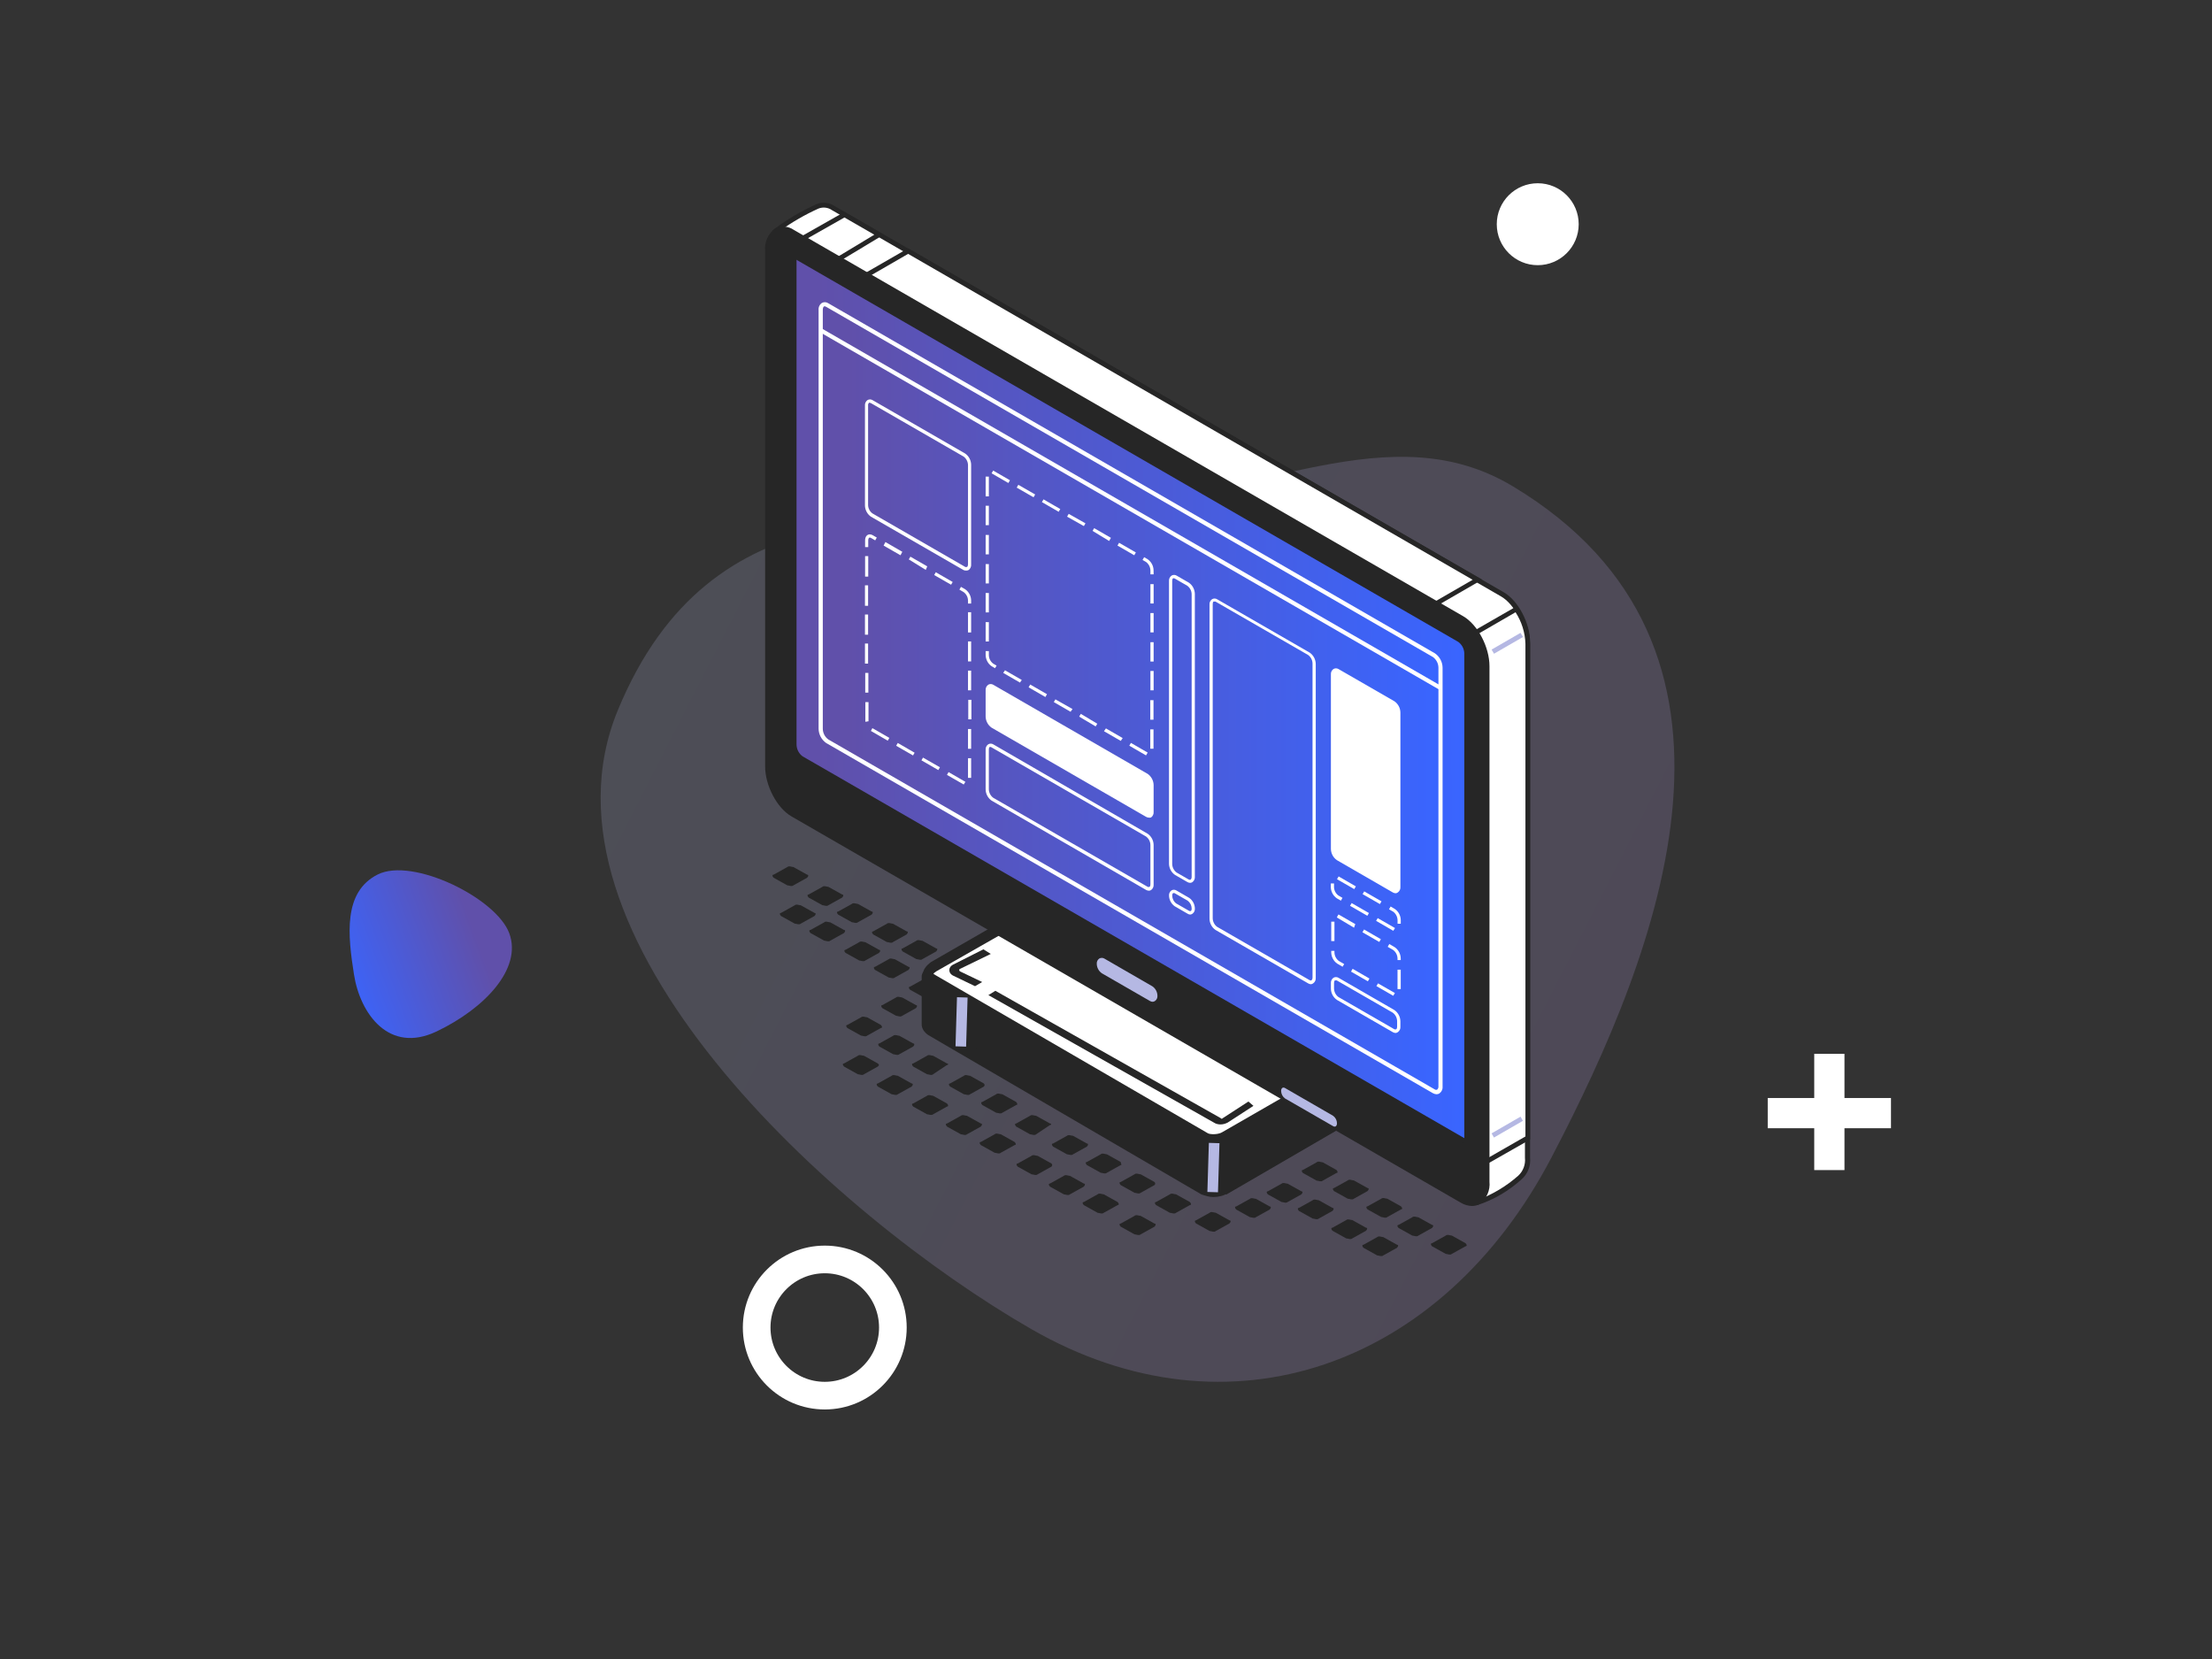 <svg width="240" height="180" viewBox="0 0 240 180" fill="none" xmlns="http://www.w3.org/2000/svg">
<rect x="0" y="0" width="240" height="180" fill="#333333" stroke="none"/>
<path opacity="0.2" d="M168.339 125.577C156.483 148.253 133.353 156.562 111.881 144.198C90.408 131.833 56.883 101.597 67.039 77.044C77.196 52.491 98.768 56.754 117.719 55.376C136.671 53.997 150.929 44.815 164.163 52.776C192.995 70.118 180.195 102.901 168.339 125.577Z" fill="url(#paint0_linear_860_3520)"/>
<path d="M200.124 114.34H196.844V126.953H200.124V114.34Z" fill="white"/>
<path d="M205.17 119.133H191.797V122.412H205.17V119.133Z" fill="white"/>
<path d="M38.409 105.746C37.741 101.504 37.201 96.779 40.983 94.88C44.766 92.98 53.861 97.436 55.262 101.275C56.663 105.113 52.575 109.422 47.391 111.902C42.206 114.383 39.077 109.988 38.409 105.746Z" fill="url(#paint1_linear_860_3520)"/>
<circle cx="89.487" cy="144.037" r="7.389" stroke="white" stroke-width="3"/>
<path d="M171.287 24.327C171.287 26.782 169.297 28.772 166.843 28.772C164.388 28.772 162.398 26.782 162.398 24.327C162.398 21.873 164.388 19.883 166.843 19.883C169.297 19.883 171.287 21.873 171.287 24.327Z" fill="white"/>
<g clip-path="url(#clip0_860_3520)">
<path d="M137.76 131.232L136.273 132.06C136.107 132.226 135.777 132.06 135.612 132.06L134.124 131.232C133.959 131.067 133.959 130.901 134.124 130.901L135.612 130.074C135.777 129.908 136.107 130.074 136.273 130.074L137.76 130.901C137.925 130.901 137.925 131.067 137.76 131.232Z" fill="#262626"/>
<path d="M98.573 105.232L97.085 106.06C96.92 106.226 96.589 106.06 96.424 106.06L94.936 105.232C94.771 105.067 94.771 104.901 94.936 104.901L96.424 104.074C96.589 103.908 96.92 104.074 97.085 104.074L98.573 104.901C98.738 104.901 98.738 105.067 98.573 105.232Z" fill="#262626"/>
<path d="M91.573 101.232L90.085 102.06C89.92 102.226 89.589 102.06 89.424 102.06L87.936 101.232C87.771 101.067 87.771 100.901 87.936 100.901L89.424 100.074C89.589 99.908 89.92 100.074 90.085 100.074L91.573 100.901C91.738 100.901 91.738 101.067 91.573 101.232Z" fill="#262626"/>
<path d="M101.573 103.232L100.085 104.06C99.92 104.226 99.589 104.06 99.424 104.06L97.936 103.232C97.771 103.067 97.771 102.901 97.936 102.901L99.424 102.074C99.589 101.908 99.92 102.074 100.085 102.074L101.573 102.901C101.738 102.901 101.738 103.067 101.573 103.232Z" fill="#262626"/>
<path d="M94.573 99.232L93.085 100.06C92.92 100.226 92.589 100.06 92.424 100.06L90.936 99.232C90.771 99.067 90.771 98.901 90.936 98.901L92.424 98.074C92.589 97.908 92.92 98.074 93.085 98.074L94.573 98.901C94.738 98.901 94.738 99.067 94.573 99.232Z" fill="#262626"/>
<path d="M87.573 95.232L86.085 96.06C85.92 96.226 85.589 96.06 85.424 96.06L83.936 95.232C83.771 95.067 83.771 94.901 83.936 94.901L85.424 94.074C85.589 93.908 85.92 94.074 86.085 94.074L87.573 94.901C87.738 94.901 87.738 95.067 87.573 95.232Z" fill="#262626"/>
<path d="M99.374 109.384L97.886 110.212C97.721 110.377 97.39 110.212 97.225 110.212L95.737 109.384C95.572 109.219 95.572 109.053 95.737 109.053L97.225 108.225C97.39 108.06 97.721 108.225 97.886 108.225L99.374 109.053C99.539 109.053 99.539 109.219 99.374 109.384Z" fill="#262626"/>
<path d="M95.374 103.384L93.886 104.212C93.721 104.377 93.39 104.212 93.225 104.212L91.737 103.384C91.572 103.219 91.572 103.053 91.737 103.053L93.225 102.225C93.39 102.06 93.721 102.225 93.886 102.225L95.374 103.053C95.539 103.053 95.539 103.219 95.374 103.384Z" fill="#262626"/>
<path d="M88.374 99.384L86.886 100.212C86.721 100.377 86.39 100.212 86.225 100.212L84.737 99.384C84.572 99.219 84.572 99.053 84.737 99.053L86.225 98.225C86.39 98.06 86.721 98.225 86.886 98.225L88.374 99.053C88.539 99.053 88.539 99.219 88.374 99.384Z" fill="#262626"/>
<path d="M102.373 107.384L100.886 108.212C100.721 108.377 100.39 108.212 100.225 108.212L98.737 107.384C98.572 107.219 98.572 107.053 98.737 107.053L100.225 106.225C100.39 106.06 100.721 106.225 100.886 106.225L102.373 107.053C102.539 107.053 102.539 107.219 102.373 107.384Z" fill="#262626"/>
<path d="M98.374 101.384L96.886 102.212C96.721 102.377 96.39 102.212 96.225 102.212L94.737 101.384C94.572 101.219 94.572 101.053 94.737 101.053L96.225 100.225C96.39 100.06 96.721 100.225 96.886 100.225L98.374 101.053C98.539 101.053 98.539 101.219 98.374 101.384Z" fill="#262626"/>
<path d="M91.374 97.384L89.886 98.212C89.721 98.377 89.39 98.212 89.225 98.212L87.737 97.384C87.572 97.219 87.572 97.053 87.737 97.053L89.225 96.225C89.39 96.06 89.721 96.225 89.886 96.225L91.374 97.053C91.539 97.053 91.539 97.219 91.374 97.384Z" fill="#262626"/>
<path d="M95.573 111.537L94.085 112.365C93.92 112.53 93.589 112.365 93.424 112.365L91.936 111.537C91.771 111.371 91.771 111.206 91.936 111.206L93.424 110.378C93.589 110.213 93.92 110.378 94.085 110.378L95.573 111.206C95.738 111.371 95.738 111.537 95.573 111.537Z" fill="#262626"/>
<path d="M99.079 113.548L97.578 114.383C97.412 114.55 97.078 114.383 96.911 114.383L95.41 113.548C95.243 113.381 95.243 113.214 95.41 113.214L96.911 112.378C97.078 112.211 97.412 112.378 97.578 112.378L99.079 113.214C99.246 113.214 99.246 113.381 99.079 113.548Z" fill="#262626"/>
<path d="M95.243 115.719L93.742 116.554C93.576 116.721 93.242 116.554 93.075 116.554L91.574 115.719C91.407 115.552 91.407 115.385 91.574 115.385L93.075 114.55C93.242 114.383 93.576 114.55 93.742 114.55L95.243 115.385C95.41 115.552 95.41 115.552 95.243 115.719Z" fill="#262626"/>
<path d="M102.747 115.552L101.246 116.554C101.08 116.721 100.746 116.554 100.579 116.554L99.078 115.719C98.911 115.552 98.911 115.385 99.078 115.385L100.579 114.55C100.746 114.383 101.08 114.55 101.246 114.55L102.747 115.385C102.914 115.385 102.914 115.552 102.747 115.552Z" fill="#262626"/>
<path d="M98.911 117.89L97.41 118.726C97.244 118.893 96.91 118.726 96.743 118.726L95.242 117.89C95.076 117.723 95.076 117.556 95.242 117.556L96.743 116.721C96.91 116.554 97.244 116.721 97.41 116.721L98.911 117.556C99.078 117.556 99.078 117.723 98.911 117.89Z" fill="#262626"/>
<path d="M106.751 117.89L105.25 118.726C105.083 118.893 104.75 118.726 104.583 118.726L103.082 117.89C102.915 117.723 102.915 117.556 103.082 117.556L104.583 116.721C104.75 116.554 105.083 116.721 105.25 116.721L106.751 117.556C106.751 117.556 106.918 117.723 106.751 117.89Z" fill="#262626"/>
<path d="M102.747 120.062L101.246 120.897C101.08 121.064 100.746 120.897 100.579 120.897L99.078 120.062C98.911 119.895 98.911 119.728 99.078 119.728L100.579 118.893C100.746 118.726 101.08 118.893 101.246 118.893L102.747 119.728C102.914 119.895 102.914 120.062 102.747 120.062Z" fill="#262626"/>
<path d="M110.251 119.895L108.75 120.73C108.583 120.897 108.25 120.73 108.083 120.73L106.582 119.895C106.415 119.728 106.415 119.561 106.582 119.561L108.083 118.726C108.25 118.559 108.583 118.726 108.75 118.726L110.251 119.561C110.418 119.728 110.418 119.895 110.251 119.895Z" fill="#262626"/>
<path d="M106.419 122.233L104.918 123.068C104.751 123.235 104.418 123.068 104.251 123.068L102.75 122.233C102.583 122.066 102.583 121.899 102.75 121.899L104.251 121.064C104.418 120.897 104.751 121.064 104.918 121.064L106.419 121.899C106.586 121.899 106.586 122.066 106.419 122.233Z" fill="#262626"/>
<path d="M113.923 122.066L112.422 123.068C112.255 123.235 111.922 123.068 111.755 123.068L110.254 122.233C110.087 122.066 110.087 121.899 110.254 121.899L111.755 121.064C111.922 120.897 112.255 121.064 112.422 121.064L113.923 121.899C114.09 121.899 114.09 122.066 113.923 122.066Z" fill="#262626"/>
<path d="M110.087 124.238L108.586 125.073C108.419 125.24 108.086 125.073 107.919 125.073L106.418 124.238C106.251 124.071 106.251 123.904 106.418 123.904L107.919 123.068C108.086 122.901 108.419 123.068 108.586 123.068L110.087 123.904C110.254 124.071 110.254 124.238 110.087 124.238Z" fill="#262626"/>
<path d="M117.927 124.405L116.426 125.24C116.259 125.407 115.926 125.24 115.759 125.24L114.258 124.405C114.091 124.238 114.091 124.071 114.258 124.071L115.759 123.235C115.926 123.068 116.259 123.235 116.426 123.235L117.927 124.071C118.094 124.071 118.094 124.238 117.927 124.405Z" fill="#262626"/>
<path d="M114.087 126.576L112.586 127.411C112.419 127.578 112.086 127.411 111.919 127.411L110.418 126.576C110.251 126.409 110.251 126.242 110.418 126.242L111.919 125.407C112.086 125.24 112.419 125.407 112.586 125.407L114.087 126.242C114.087 126.242 114.254 126.409 114.087 126.576Z" fill="#262626"/>
<path d="M121.595 126.409L120.094 127.244C119.927 127.411 119.594 127.244 119.427 127.244L117.926 126.409C117.759 126.242 117.759 126.075 117.926 126.075L119.427 125.24C119.594 125.073 119.927 125.24 120.094 125.24L121.595 126.075C121.595 126.242 121.762 126.409 121.595 126.409Z" fill="#262626"/>
<path d="M117.591 128.748L116.09 129.583C115.923 129.75 115.59 129.583 115.423 129.583L113.922 128.748C113.755 128.581 113.755 128.414 113.922 128.414L115.423 127.579C115.59 127.412 115.923 127.579 116.09 127.579L117.591 128.414C117.758 128.414 117.758 128.581 117.591 128.748Z" fill="#262626"/>
<path d="M125.263 128.58L123.762 129.416C123.595 129.583 123.262 129.416 123.095 129.416L121.594 128.58C121.427 128.413 121.427 128.246 121.594 128.246L123.095 127.411C123.262 127.244 123.595 127.411 123.762 127.411L125.263 128.246C125.263 128.246 125.43 128.413 125.263 128.58Z" fill="#262626"/>
<path d="M121.259 130.752L119.758 131.587C119.591 131.754 119.258 131.587 119.091 131.587L117.59 130.752C117.423 130.585 117.423 130.418 117.59 130.418L119.091 129.583C119.258 129.416 119.591 129.583 119.758 129.583L121.259 130.418C121.426 130.585 121.426 130.752 121.259 130.752Z" fill="#262626"/>
<path d="M129.099 130.752L127.598 131.587C127.431 131.754 127.098 131.587 126.931 131.587L125.43 130.752C125.263 130.585 125.263 130.418 125.43 130.418L126.931 129.583C127.098 129.416 127.431 129.583 127.598 129.583L129.099 130.418C129.266 130.585 129.266 130.752 129.099 130.752Z" fill="#262626"/>
<path d="M125.263 133.091L123.762 133.926C123.595 134.093 123.262 133.926 123.095 133.926L121.594 133.091C121.427 132.924 121.427 132.757 121.594 132.757L123.095 131.921C123.262 131.754 123.595 131.921 123.762 131.921L125.263 132.757C125.43 132.757 125.43 132.924 125.263 133.091Z" fill="#262626"/>
<path d="M144.573 131.385L143.085 132.212C142.92 132.378 142.589 132.212 142.424 132.212L140.936 131.385C140.771 131.219 140.771 131.054 140.936 131.054L142.424 130.226C142.589 130.06 142.92 130.226 143.085 130.226L144.573 131.054C144.738 131.054 144.738 131.219 144.573 131.385Z" fill="#262626"/>
<path d="M151.573 135.385L150.085 136.212C149.92 136.378 149.589 136.212 149.424 136.212L147.936 135.385C147.771 135.219 147.771 135.054 147.936 135.054L149.424 134.226C149.589 134.06 149.92 134.226 150.085 134.226L151.573 135.054C151.738 135.054 151.738 135.219 151.573 135.385Z" fill="#262626"/>
<path d="M137.366 126.283L135.878 127.111C135.713 127.276 135.382 127.111 135.217 127.111L133.729 126.283C133.564 126.118 133.564 125.952 133.729 125.952L135.217 125.124C135.382 124.959 135.713 125.124 135.878 125.124L137.366 125.952C137.531 125.952 137.531 126.118 137.366 126.283Z" fill="#262626"/>
<path d="M148.377 129.232L146.89 130.06C146.725 130.226 146.394 130.06 146.229 130.06L144.741 129.232C144.576 129.067 144.576 128.901 144.741 128.901L146.229 128.074C146.394 127.908 146.725 128.074 146.89 128.074L148.377 128.901C148.543 128.901 148.543 129.067 148.377 129.232Z" fill="#262626"/>
<path d="M155.377 133.232L153.89 134.06C153.725 134.226 153.394 134.06 153.229 134.06L151.741 133.232C151.576 133.067 151.576 132.901 151.741 132.901L153.229 132.074C153.394 131.908 153.725 132.074 153.89 132.074L155.377 132.901C155.543 132.901 155.543 133.067 155.377 133.232Z" fill="#262626"/>
<path d="M133.397 132.739L131.909 133.566C131.744 133.732 131.414 133.566 131.248 133.566L129.761 132.739C129.595 132.573 129.595 132.408 129.761 132.408L131.248 131.58C131.414 131.414 131.744 131.58 131.909 131.58L133.397 132.408C133.562 132.408 133.562 132.573 133.397 132.739Z" fill="#262626"/>
<path d="M141.198 129.588L139.71 130.416C139.545 130.581 139.214 130.416 139.049 130.416L137.561 129.588C137.396 129.422 137.396 129.257 137.561 129.257L139.049 128.429C139.214 128.264 139.545 128.429 139.71 128.429L141.198 129.257C141.363 129.257 141.363 129.422 141.198 129.588Z" fill="#262626"/>
<path d="M148.209 133.537L146.722 134.365C146.557 134.53 146.226 134.365 146.061 134.365L144.573 133.537C144.408 133.371 144.408 133.206 144.573 133.206L146.061 132.378C146.226 132.213 146.557 132.378 146.722 132.378L148.209 133.206C148.375 133.206 148.375 133.371 148.209 133.537Z" fill="#262626"/>
<path d="M145.002 127.269L143.515 128.097C143.35 128.263 143.019 128.097 142.854 128.097L141.366 127.269C141.201 127.104 141.201 126.938 141.366 126.938L142.854 126.111C143.019 125.945 143.35 126.111 143.515 126.111L145.002 126.938C145.168 127.104 145.168 127.269 145.002 127.269Z" fill="#262626"/>
<path d="M152.01 131.219L150.523 132.046C150.357 132.212 150.027 132.046 149.862 132.046L148.374 131.219C148.209 131.053 148.209 130.888 148.374 130.888L149.862 130.06C150.027 129.894 150.357 130.06 150.523 130.06L152.01 130.888C152.175 131.053 152.175 131.219 152.01 131.219Z" fill="#262626"/>
<path d="M159.01 135.219L157.523 136.046C157.357 136.212 157.027 136.046 156.862 136.046L155.374 135.219C155.209 135.053 155.209 134.888 155.374 134.888L156.862 134.06C157.027 133.894 157.357 134.06 157.523 134.06L159.01 134.888C159.175 135.053 159.175 135.219 159.01 135.219Z" fill="#262626"/>
<path d="M130.776 129.015L101.15 111.731C100.863 111.587 100.719 111.299 100.719 111.155V105.969C100.719 105.825 100.863 105.681 101.006 105.681L118.839 100.352H118.983L127.324 95.599C128.043 95.167 128.906 95.167 129.481 95.455L150.622 107.986H150.766H159.251C159.395 107.986 159.538 108.13 159.538 108.274V113.459C159.538 113.747 159.395 113.891 158.963 114.179L132.933 128.871C132.214 129.303 131.351 129.303 130.776 129.015Z" fill="#262626"/>
<path d="M131.639 129.878C131.207 129.878 130.776 129.734 130.345 129.59L100.719 112.306C100.288 112.017 100 111.585 100 111.153V105.968C100 105.536 100.288 105.248 100.719 105.104L118.696 99.63L127.037 94.877C127.9 94.445 129.05 94.301 129.769 94.733L150.91 107.12H159.251C159.539 107.12 159.683 107.264 159.826 107.408C159.97 107.552 160.114 107.696 160.114 107.984V113.17C160.114 113.602 159.826 114.034 159.251 114.322L133.221 129.446C132.789 129.734 132.214 129.878 131.639 129.878ZM131.064 128.582C131.351 128.726 132.214 128.726 132.646 128.438L158.676 113.458C158.82 113.314 158.82 113.314 158.963 113.314V108.417H150.766C150.622 108.417 150.478 108.417 150.335 108.272L129.05 95.741C128.763 95.597 127.9 95.597 127.468 95.885L119.127 100.639C118.983 100.639 118.983 100.783 118.84 100.783L101.294 106.112V111.009C101.294 111.009 101.294 111.153 101.438 111.153L131.064 128.582Z" fill="#262626"/>
<path d="M151.774 107.844H159.252C159.396 107.844 159.54 107.988 159.54 108.132V113.318C159.54 113.606 159.396 113.75 158.965 114.038L133.078 128.874H132.934V123.4C132.359 121.672 151.774 107.844 151.774 107.844Z" fill="#262626"/>
<path d="M133.077 129.592L132.646 129.448C132.502 129.304 132.358 129.16 132.358 128.872V123.543C132.214 122.967 132.502 121.67 141.706 114.612C146.452 111.012 151.341 107.555 151.341 107.411L151.485 107.267C151.629 107.267 151.629 107.267 159.107 107.267C159.395 107.267 159.539 107.411 159.683 107.555C159.826 107.699 159.97 107.987 159.97 108.131V113.316C159.97 113.748 159.683 114.18 159.107 114.468L133.077 129.592ZM133.509 123.543V128.008L158.676 113.604C158.82 113.316 158.82 113.316 158.964 113.316V108.419C156.95 108.419 152.923 108.419 151.917 108.419C143.144 114.612 134.084 121.814 133.509 123.255V123.543Z" fill="#262626"/>
<path d="M159.106 107.121L129.481 89.837C128.905 89.548 127.899 89.548 127.323 89.981L101.293 104.96C100.574 105.392 100.574 105.969 101.149 106.257L130.775 123.541C131.35 123.829 132.357 123.829 132.932 123.397L158.962 108.417C159.681 108.129 159.681 107.553 159.106 107.121Z" fill="white"/>
<path d="M132.421 122C132.681 122 132.941 121.933 133.202 121.798L135.998 119.984L135.453 119.514L132.657 121.328C132.331 121.53 132.791 121.53 132.465 121.328L107.998 107.5L107.238 107.97L131.706 121.798C131.901 121.933 132.161 122 132.421 122Z" fill="#262626"/>
<path d="M105.792 107L106.565 106.548L104.15 105.387C104.075 105.323 104.075 105.258 104.075 105.258C104.075 105.258 104.075 105.129 104.15 105.129L107.5 103.5L106.698 103L103.377 104.677C103.151 104.806 103 105 103 105.258C103 105.516 103.151 105.71 103.377 105.839L105.792 107Z" fill="#262626"/>
<path d="M131.783 124.262C131.352 124.262 130.921 124.118 130.489 123.974L100.864 106.689C100.432 106.401 100.145 106.113 100.145 105.681C100.145 105.249 100.432 104.817 101.007 104.385L127.038 89.405C127.901 88.973 129.051 88.829 129.77 89.261L159.396 106.545C159.827 106.833 160.115 107.121 160.115 107.554C160.115 107.986 159.827 108.418 159.252 108.85L133.222 123.83C132.79 124.118 132.215 124.262 131.783 124.262ZM101.295 105.681L131.064 122.965C131.352 123.109 132.215 123.109 132.646 122.821L158.677 107.842C158.82 107.698 158.964 107.698 158.964 107.698C158.964 107.698 158.964 107.698 158.82 107.698L129.195 90.413C128.907 90.269 128.044 90.269 127.613 90.557L101.583 105.393C101.439 105.537 101.295 105.537 101.295 105.681Z" fill="#262626"/>
<path d="M103.832 108.197L103.672 113.524L104.822 113.559L104.982 108.232L103.832 108.197Z" fill="#B5B8E3"/>
<path d="M131.16 124L131 129.327L132.15 129.361L132.31 124.035L131.16 124Z" fill="#B5B8E3"/>
<path d="M154.335 111.361L154.266 116.114L155.128 116.126L155.198 111.374L154.335 111.361Z" fill="url(#paint2_linear_860_3520)"/>
<path d="M163.026 64.486L90.409 22.574C90.163 22.404 89.878 22.297 89.58 22.266C89.282 22.234 88.981 22.278 88.705 22.393C87.106 23.101 85.593 23.989 84.195 25.038L87.683 28.438V80.553C87.683 82.561 88.901 84.901 90.409 85.757L160.946 126.472L158.488 127.682L160.271 130.465C161.991 129.884 163.572 128.957 164.919 127.74C165.217 127.477 165.448 127.146 165.593 126.776C165.738 126.405 165.793 126.005 165.753 125.61V69.697C165.753 67.689 164.535 65.355 163.026 64.486Z" fill="white"/>
<path d="M160.156 130.77L158.111 127.581L160.395 126.45L90.264 85.989C88.698 85.046 87.422 82.64 87.422 80.553V28.553L83.797 25.024L84.029 24.836C85.437 23.784 86.957 22.89 88.56 22.169C88.879 22.032 89.227 21.977 89.573 22.009C89.918 22.04 90.251 22.158 90.54 22.35L163.157 64.261C164.731 65.174 166.014 67.609 166.014 69.697V125.632C166.055 126.069 165.991 126.509 165.827 126.917C165.663 127.324 165.404 127.686 165.071 127.972C163.702 129.213 162.09 130.156 160.337 130.741L160.156 130.77ZM158.865 127.806L160.38 130.176C161.979 129.577 163.453 128.691 164.731 127.559C164.993 127.315 165.196 127.013 165.321 126.677C165.447 126.341 165.493 125.981 165.456 125.624V69.697C165.456 67.776 164.288 65.537 162.86 64.71L90.264 22.799C90.055 22.653 89.814 22.561 89.561 22.531C89.308 22.501 89.051 22.533 88.814 22.625C87.328 23.294 85.914 24.112 84.594 25.067L87.944 28.329V80.553C87.944 82.474 89.104 84.706 90.54 85.532L161.497 126.487L158.865 127.806Z" fill="#262626"/>
<path d="M87.715 33.489V52.737L132.463 78.98L160.296 62.898L98.532 27.248L87.715 33.489Z" fill="white"/>
<path d="M132.462 79.285L87.453 52.89V33.322L98.531 26.944L98.662 27.017L160.818 62.891L132.462 79.285ZM87.975 52.593L132.469 78.683L159.781 62.906L98.531 27.546L87.975 33.641V52.593Z" fill="#262626"/>
<path d="M86.769 27.59L87.647 28.438V30.126L95.376 25.459L91.62 23.292L87.132 25.836L86.769 27.59Z" fill="white"/>
<path d="M87.366 30.59V28.553L86.488 27.676L86.901 25.669L91.621 22.995L95.885 25.459L87.366 30.59ZM87.061 27.503L87.909 28.329V29.662L94.862 25.466L91.621 23.596L87.366 26.009L87.061 27.503Z" fill="#262626"/>
<path d="M145.445 76.987L144.641 117.217L160.591 126.429L165.768 123.457V69.863C165.729 68.509 165.293 67.196 164.513 66.087L155.516 71.233L145.445 76.987Z" fill="white"/>
<path d="M160.592 126.726L144.352 117.362V117.21L145.185 76.835L155.408 71.037L164.572 65.769L164.71 65.964C165.523 67.116 165.977 68.483 166.015 69.892V123.638L160.592 126.726ZM144.874 117.065L160.592 126.124L165.508 123.305V69.863C165.474 68.641 165.102 67.452 164.435 66.428L155.676 71.501L145.7 77.14L144.874 117.065Z" fill="#262626"/>
<path d="M158.621 130.263L86.003 88.351C84.466 87.481 83.277 85.148 83.277 83.148V27.227C83.277 25.22 84.495 24.328 86.003 25.169L158.621 67.08C160.129 67.95 161.347 70.276 161.347 72.284V128.204C161.318 130.212 160.129 131.132 158.621 130.263Z" fill="#262626"/>
<path d="M159.707 130.85C159.276 130.836 158.857 130.711 158.489 130.487L85.871 88.576C84.298 87.67 83.015 85.228 83.015 83.148V27.227C82.966 26.764 83.039 26.297 83.228 25.871C83.416 25.445 83.712 25.075 84.088 24.799C84.41 24.637 84.77 24.565 85.13 24.59C85.49 24.616 85.836 24.738 86.132 24.945L158.75 66.856C160.323 67.762 161.607 70.197 161.607 72.284V128.204C161.655 128.667 161.581 129.135 161.393 129.561C161.204 129.987 160.908 130.356 160.534 130.632C160.282 130.777 159.997 130.852 159.707 130.85ZM158.75 130.038C158.969 130.194 159.225 130.289 159.492 130.314C159.759 130.34 160.028 130.294 160.273 130.183C160.567 129.951 160.796 129.647 160.939 129.3C161.081 128.954 161.131 128.576 161.085 128.204V72.284C161.085 70.364 159.924 68.131 158.489 67.305L85.871 25.394C85.654 25.235 85.398 25.137 85.13 25.112C84.862 25.086 84.592 25.134 84.349 25.249C84.054 25.481 83.825 25.785 83.683 26.131C83.54 26.478 83.49 26.856 83.537 27.227V83.148C83.537 85.068 84.697 87.3 86.132 88.127L158.75 130.038Z" fill="#262626"/>
<path d="M158.377 124.32L86.252 82.691C86.018 82.526 85.826 82.31 85.69 82.058C85.554 81.807 85.478 81.527 85.469 81.242V28.38C85.469 27.807 85.817 27.546 86.252 27.793L158.377 69.421C158.61 69.586 158.803 69.802 158.939 70.054C159.074 70.305 159.15 70.585 159.16 70.871V123.696C159.145 124.305 158.812 124.573 158.377 124.32Z" fill="url(#paint3_linear_860_3520)"/>
<path d="M158.687 124.675C158.53 124.67 158.378 124.625 158.244 124.544L86.12 82.923C85.839 82.731 85.608 82.476 85.446 82.177C85.285 81.878 85.198 81.545 85.192 81.205V28.379C85.176 28.214 85.205 28.048 85.275 27.898C85.345 27.747 85.454 27.619 85.59 27.524C85.71 27.457 85.847 27.426 85.984 27.433C86.122 27.441 86.254 27.488 86.366 27.568L158.491 69.196C158.769 69.387 158.998 69.642 159.157 69.94C159.316 70.238 159.401 70.569 159.404 70.907V123.733C159.42 123.898 159.391 124.064 159.321 124.214C159.251 124.364 159.142 124.493 159.006 124.588C158.908 124.643 158.798 124.673 158.687 124.675ZM85.916 27.959H85.844C85.779 28.003 85.706 28.126 85.706 28.365V81.205C85.71 81.452 85.77 81.694 85.884 81.913C85.997 82.132 86.16 82.321 86.359 82.466L158.484 124.095C158.549 124.131 158.658 124.182 158.737 124.138C158.817 124.095 158.875 123.972 158.875 123.733V70.907C158.871 70.66 158.809 70.419 158.696 70.2C158.583 69.981 158.421 69.792 158.223 69.646L86.12 28.017C86.058 27.982 85.988 27.962 85.916 27.959Z" fill="#262626"/>
<path d="M159.058 123.907L86.926 82.278C86.69 82.106 86.498 81.882 86.363 81.623C86.228 81.364 86.156 81.077 86.15 80.785V27.959C86.146 27.889 86.146 27.819 86.15 27.749C85.766 27.59 85.469 27.851 85.469 28.38V81.205C85.478 81.49 85.553 81.769 85.688 82.02C85.823 82.272 86.013 82.489 86.245 82.655L158.42 124.32C158.79 124.537 159.102 124.363 159.181 123.943L159.058 123.907Z" fill="#262626"/>
<path d="M158.694 124.675C158.54 124.671 158.39 124.626 158.259 124.544L86.127 82.916C85.845 82.726 85.613 82.472 85.451 82.174C85.288 81.877 85.199 81.544 85.192 81.205V28.38C85.177 28.222 85.202 28.064 85.266 27.919C85.329 27.775 85.428 27.649 85.554 27.553C85.655 27.491 85.771 27.454 85.889 27.446C86.008 27.439 86.127 27.46 86.236 27.51L86.431 27.59L86.424 27.792C86.417 27.848 86.417 27.904 86.424 27.959V80.785C86.427 81.032 86.487 81.274 86.599 81.494C86.711 81.714 86.872 81.905 87.069 82.053L159.201 123.675L159.404 123.754V123.979C159.388 124.109 159.34 124.232 159.266 124.339C159.192 124.447 159.092 124.534 158.977 124.595C158.89 124.644 158.793 124.671 158.694 124.675ZM85.917 27.974C85.869 28.028 85.834 28.091 85.813 28.16C85.792 28.229 85.785 28.301 85.793 28.372V81.205C85.796 81.451 85.856 81.693 85.968 81.911C86.08 82.13 86.241 82.32 86.439 82.466L158.571 124.095C158.605 124.118 158.645 124.134 158.686 124.142C158.727 124.149 158.769 124.148 158.81 124.138C158.839 124.125 158.862 124.102 158.875 124.073L86.794 82.502C86.525 82.303 86.306 82.044 86.154 81.746C86.002 81.448 85.921 81.119 85.917 80.785V27.974Z" fill="#262626"/>
<path d="M124.922 108.383L119.702 105.375C119.574 105.281 119.469 105.159 119.396 105.018C119.323 104.877 119.284 104.722 119.281 104.563C119.281 104.259 119.47 104.114 119.702 104.244L124.922 107.259C125.05 107.351 125.154 107.472 125.227 107.612C125.3 107.751 125.34 107.906 125.342 108.064C125.342 108.375 125.154 108.52 124.922 108.383Z" fill="#B5B8E3"/>
<path d="M144.641 122.186L139.421 119.179C139.293 119.085 139.188 118.963 139.115 118.822C139.042 118.681 139.003 118.525 139 118.367C139 118.063 139.189 117.918 139.421 118.048L144.641 121.063C144.768 121.155 144.873 121.276 144.946 121.416C145.019 121.555 145.058 121.71 145.061 121.867C145.061 122.179 144.873 122.324 144.641 122.186Z" fill="#B5B8E3"/>
<path d="M125.066 108.694C124.961 108.692 124.859 108.662 124.769 108.607L119.549 105.6C119.38 105.484 119.243 105.329 119.147 105.149C119.051 104.968 119 104.768 118.998 104.563C118.99 104.453 119.011 104.343 119.06 104.244C119.108 104.145 119.182 104.06 119.273 103.998C119.355 103.952 119.447 103.927 119.541 103.927C119.635 103.927 119.728 103.952 119.81 103.998L125.03 107.013C125.198 107.127 125.336 107.281 125.432 107.46C125.527 107.639 125.579 107.839 125.581 108.042C125.589 108.153 125.568 108.265 125.519 108.365C125.471 108.465 125.397 108.551 125.305 108.615C125.233 108.66 125.151 108.687 125.066 108.694ZM119.52 104.462C119.52 104.462 119.52 104.505 119.52 104.563C119.522 104.676 119.549 104.788 119.599 104.889C119.649 104.991 119.721 105.08 119.81 105.15L125.03 108.158C125.025 108.122 125.025 108.085 125.03 108.049C125.027 107.937 125 107.827 124.95 107.727C124.899 107.627 124.828 107.539 124.74 107.469L119.52 104.462Z" fill="#B5B8E3"/>
<path d="M164.981 68.662L161.836 70.478L162.097 70.93L165.242 69.114L164.981 68.662Z" fill="#B5B8E3"/>
<path d="M164.977 121.155L161.832 122.971L162.093 123.423L165.238 121.607L164.977 121.155Z" fill="#B5B8E3"/>
<path d="M155.584 118.384L89.752 80.422C89.533 80.268 89.353 80.064 89.227 79.827C89.101 79.591 89.033 79.328 89.027 79.06V33.633C89.027 33.112 89.346 32.865 89.752 33.097L155.584 71.088C155.803 71.241 155.983 71.443 156.109 71.679C156.235 71.914 156.303 72.176 156.309 72.443V117.877C156.294 118.384 155.975 118.637 155.584 118.384Z" fill="url(#paint4_linear_860_3520)"/>
<path d="M155.866 118.725C155.725 118.719 155.589 118.679 155.467 118.609L89.643 80.618C89.391 80.443 89.184 80.21 89.041 79.939C88.897 79.668 88.82 79.367 88.816 79.06V33.634C88.802 33.485 88.828 33.335 88.892 33.2C88.956 33.065 89.055 32.949 89.179 32.866C89.286 32.807 89.407 32.78 89.528 32.787C89.65 32.793 89.767 32.833 89.868 32.902L155.699 70.892C155.948 71.068 156.152 71.3 156.295 71.57C156.437 71.839 156.514 72.138 156.518 72.443V117.877C156.532 118.025 156.506 118.174 156.443 118.308C156.381 118.443 156.284 118.559 156.163 118.645C156.072 118.696 155.97 118.723 155.866 118.725ZM155.699 118.217C155.736 118.236 155.777 118.246 155.819 118.246C155.86 118.246 155.901 118.236 155.938 118.217C155.988 118.169 156.025 118.11 156.048 118.044C156.07 117.979 156.078 117.909 156.069 117.841V72.443C156.066 72.216 156.011 71.993 155.906 71.792C155.801 71.591 155.651 71.416 155.467 71.284L89.643 33.293C89.585 33.257 89.476 33.206 89.403 33.25C89.331 33.293 89.273 33.409 89.273 33.634V79.06C89.273 79.287 89.328 79.512 89.431 79.714C89.534 79.917 89.684 80.093 89.868 80.227L155.699 118.217Z" fill="white"/>
<path d="M151.17 100.991L149.306 99.911L149.48 99.614L151.358 100.693L151.17 100.991ZM151.982 100.222H151.634V99.838C151.629 99.659 151.585 99.484 151.503 99.324C151.422 99.165 151.305 99.026 151.162 98.918L150.706 98.657L150.88 98.353L151.336 98.621C151.534 98.757 151.696 98.939 151.808 99.151C151.92 99.363 151.98 99.599 151.982 99.838V100.222ZM148.356 99.36L146.479 98.28L146.653 97.983L148.53 99.063L148.356 99.36ZM149.72 98.092L147.842 97.012L148.016 96.715L149.894 97.795L149.72 98.092ZM145.485 97.722L145.036 97.461C144.839 97.323 144.677 97.14 144.565 96.927C144.453 96.714 144.393 96.477 144.391 96.236V95.852H144.739V96.236C144.741 96.416 144.785 96.592 144.867 96.752C144.948 96.911 145.066 97.05 145.21 97.157L145.659 97.418L145.485 97.722ZM146.935 96.468L145.065 95.396L145.239 95.091L147.109 96.171L146.935 96.468Z" fill="white"/>
<path d="M151.426 112.079C151.319 112.076 151.214 112.046 151.122 111.992L145.046 108.484C144.85 108.347 144.689 108.165 144.577 107.953C144.465 107.742 144.405 107.506 144.401 107.267V106.694C144.391 106.578 144.411 106.46 144.459 106.354C144.507 106.247 144.582 106.155 144.677 106.086C144.759 106.038 144.853 106.013 144.948 106.013C145.044 106.013 145.138 106.038 145.22 106.086L151.296 109.593C151.492 109.731 151.653 109.913 151.765 110.124C151.877 110.336 151.938 110.571 151.941 110.811V111.391C151.952 111.507 151.931 111.624 151.881 111.73C151.832 111.835 151.755 111.926 151.658 111.992C151.59 112.04 151.51 112.07 151.426 112.079ZM144.901 106.375C144.882 106.369 144.862 106.369 144.843 106.375C144.793 106.375 144.742 106.499 144.742 106.68V107.252C144.746 107.431 144.79 107.607 144.872 107.766C144.954 107.926 145.07 108.065 145.213 108.173L151.289 111.673C151.318 111.689 151.35 111.697 151.383 111.697C151.416 111.697 151.448 111.689 151.477 111.673C151.528 111.673 151.586 111.55 151.586 111.376V110.796C151.582 110.617 151.537 110.442 151.456 110.282C151.374 110.123 151.258 109.984 151.115 109.876L145.039 106.375C144.996 106.364 144.951 106.364 144.909 106.375H144.901Z" fill="white"/>
<path d="M151.166 108.042L149.339 106.991L149.513 106.694L151.347 107.745L151.166 108.042ZM151.978 107.318H151.63V105.209H151.978V107.318ZM148.411 106.47L146.584 105.419L146.758 105.114L148.585 106.172L148.411 106.47ZM145.67 104.89L145.083 104.549C144.887 104.412 144.726 104.229 144.614 104.018C144.501 103.806 144.441 103.571 144.438 103.331V103.165H144.786V103.339C144.79 103.518 144.834 103.693 144.916 103.853C144.997 104.012 145.114 104.151 145.257 104.259L145.844 104.6L145.67 104.89ZM151.978 104.165H151.63V103.991C151.626 103.812 151.581 103.636 151.499 103.477C151.418 103.318 151.301 103.179 151.158 103.071L150.564 102.73L150.738 102.426L151.332 102.773C151.529 102.911 151.689 103.093 151.802 103.305C151.914 103.516 151.974 103.752 151.978 103.991V104.165ZM149.65 102.201L147.823 101.15L147.997 100.846L149.824 101.904L149.65 102.201ZM144.786 102.107H144.438V99.998H144.786V102.107ZM146.91 100.657L145.047 99.541L145.206 99.23H145.25L147.048 100.266L146.91 100.657Z" fill="white"/>
<path d="M104.563 85.119L102.744 84.075L102.918 83.771L104.745 84.829L104.563 85.119ZM105.368 84.394H105.027V82.263H105.368V84.394ZM101.808 83.553L99.974 82.495L100.148 82.198L101.982 83.249L101.808 83.553ZM99.061 81.966L97.234 80.915L97.407 80.611L99.234 81.669L99.061 81.966ZM105.368 81.242H105.027V79.096H105.368V81.242ZM96.32 80.365L94.493 79.306L94.652 79.002L96.494 80.06L96.32 80.365ZM93.891 78.314C93.884 78.239 93.884 78.164 93.891 78.089V76.176H94.232V78.089C94.225 78.144 94.225 78.2 94.232 78.256L93.891 78.314ZM105.397 78.045H105.056V75.929H105.397V78.045ZM94.217 75.147H93.877V73.008H94.217V75.147ZM105.368 74.9H105.027V72.762H105.368V74.9ZM94.188 72.001H93.848V69.827H94.188V72.001ZM105.368 71.762H105.027V69.595H105.368V71.762ZM94.188 68.863H93.848V66.674H94.188V68.863ZM105.368 68.624H105.027V66.428H105.368V68.624ZM94.188 65.725H93.848V63.507H94.188V65.725ZM105.368 65.486H105.027V65.16C105.025 64.98 104.981 64.802 104.898 64.643C104.815 64.483 104.695 64.345 104.549 64.239L104.092 63.971L104.266 63.674L104.723 63.935C104.92 64.073 105.081 64.256 105.194 64.469C105.306 64.682 105.366 64.919 105.368 65.16V65.486ZM103.193 63.442L101.359 62.391L101.533 62.087L103.367 63.145L103.193 63.442ZM94.203 62.558H93.862V60.34H94.203V62.558ZM100.445 61.833L98.604 60.695L98.778 60.398L100.605 61.449L100.445 61.833ZM97.705 60.246L95.871 59.195L96.066 58.811L97.9 59.869L97.705 60.246ZM94.203 59.362H93.862V58.637C93.862 58.181 94.116 57.977 94.37 57.977C94.479 57.98 94.587 58.01 94.681 58.065L95.131 58.325L94.957 58.63L94.507 58.369C94.466 58.342 94.419 58.327 94.37 58.325C94.246 58.325 94.203 58.492 94.203 58.637V59.362Z" fill="white"/>
<path d="M129.126 95.787C129.015 95.785 128.907 95.752 128.814 95.692L127.48 94.924C127.289 94.79 127.131 94.614 127.019 94.409C126.907 94.204 126.844 93.976 126.835 93.743V63.05C126.824 62.934 126.845 62.817 126.895 62.712C126.944 62.606 127.021 62.515 127.117 62.449C127.199 62.401 127.291 62.376 127.386 62.376C127.48 62.376 127.573 62.401 127.654 62.449L128.988 63.217C129.186 63.355 129.349 63.538 129.462 63.751C129.575 63.964 129.637 64.201 129.64 64.442V95.12C129.652 95.236 129.631 95.354 129.581 95.459C129.532 95.565 129.454 95.656 129.358 95.722C129.288 95.764 129.208 95.787 129.126 95.787ZM127.349 62.739C127.331 62.732 127.31 62.732 127.291 62.739C127.241 62.739 127.183 62.862 127.183 63.036V93.743C127.187 93.922 127.231 94.098 127.313 94.257C127.395 94.416 127.511 94.555 127.654 94.663L128.988 95.432C129.039 95.432 129.118 95.497 129.184 95.432C129.249 95.366 129.292 95.308 129.292 95.127V64.471C129.29 64.291 129.246 64.114 129.163 63.954C129.08 63.794 128.96 63.656 128.814 63.551L127.48 62.782C127.442 62.755 127.396 62.74 127.349 62.739Z" fill="white"/>
<path d="M129.151 99.229C129.048 99.228 128.948 99.197 128.861 99.142L127.447 98.323C127.264 98.193 127.113 98.021 127.008 97.823C126.902 97.624 126.844 97.403 126.838 97.178C126.829 97.068 126.848 96.957 126.895 96.856C126.943 96.755 127.015 96.669 127.107 96.606C127.185 96.56 127.273 96.536 127.364 96.536C127.454 96.536 127.543 96.56 127.621 96.606L129.035 97.425C129.219 97.555 129.369 97.727 129.475 97.925C129.581 98.124 129.639 98.345 129.644 98.57C129.652 98.68 129.632 98.791 129.585 98.891C129.538 98.991 129.466 99.078 129.376 99.142C129.309 99.189 129.232 99.219 129.151 99.229ZM129.035 98.838C129.061 98.852 129.089 98.859 129.119 98.859C129.148 98.859 129.176 98.852 129.202 98.838C129.245 98.838 129.296 98.729 129.296 98.57C129.293 98.405 129.252 98.243 129.177 98.096C129.101 97.949 128.993 97.821 128.861 97.722L127.447 96.91C127.422 96.896 127.393 96.889 127.364 96.889C127.335 96.889 127.306 96.896 127.281 96.91C127.237 96.91 127.186 97.019 127.186 97.178C127.188 97.344 127.228 97.506 127.304 97.654C127.379 97.801 127.488 97.928 127.621 98.026L129.035 98.838Z" fill="white"/>
<path d="M124.342 81.959L122.529 80.908L122.703 80.604L124.523 81.655L124.342 81.959ZM125.154 81.234H124.806V79.133H125.154V81.234ZM121.601 80.387L119.781 79.336L119.992 79.031L121.812 80.082L121.601 80.387ZM118.875 78.814L117.092 77.756L117.266 77.451L119.056 78.524L118.875 78.814ZM125.154 78.089H124.806V75.966H125.154V78.089ZM116.156 77.227L114.337 76.176L114.511 75.879L116.367 76.93L116.156 77.227ZM113.423 75.625L111.603 74.574L111.777 74.27L113.597 75.321L113.423 75.625ZM125.168 74.9H124.82V72.799H125.168V74.9ZM110.668 74.06L108.848 73.009L109.044 72.726L110.864 73.777L110.668 74.06ZM107.956 72.501L107.587 72.284C107.389 72.146 107.228 71.963 107.116 71.75C107.004 71.537 106.944 71.3 106.941 71.059V70.646H107.289V71.059C107.289 71.242 107.331 71.423 107.413 71.587C107.494 71.75 107.614 71.892 107.761 72.001L108.13 72.219L107.956 72.501ZM125.168 71.777H124.82V69.675H125.168V71.777ZM107.289 69.603H106.941V67.501H107.289V69.603ZM125.168 68.617H124.82V66.515H125.168V68.617ZM107.289 66.443H106.941V64.341H107.289V66.443ZM125.168 65.479H124.82V63.377H125.168V65.479ZM107.289 63.305H106.941V61.203H107.289V63.305ZM125.168 62.319H124.82V61.906C124.818 61.724 124.773 61.545 124.69 61.383C124.607 61.221 124.488 61.08 124.342 60.971L123.965 60.754L124.139 60.456L124.516 60.674C124.713 60.81 124.875 60.992 124.987 61.204C125.1 61.416 125.159 61.652 125.161 61.891L125.168 62.319ZM123.066 60.246L121.246 59.195L121.42 58.891L123.24 59.942L123.066 60.246ZM107.289 60.145H106.941V58.043H107.289V60.145ZM120.34 58.695L118.542 57.601L118.716 57.304L120.535 58.355L120.34 58.695ZM117.599 57.079L115.779 56.057L115.953 55.753L117.773 56.782L117.599 57.079ZM107.289 56.978H106.941V54.876H107.289V56.978ZM114.866 55.528L113.046 54.477L113.22 54.18L115.04 55.231L114.866 55.528ZM112.14 53.956L110.313 52.905L110.487 52.6L112.314 53.651L112.14 53.956ZM107.289 53.854H106.941V51.709H107.289V53.854ZM109.406 52.405L107.587 51.354L107.761 51.057L109.58 52.108L109.406 52.405Z" fill="white"/>
<path d="M124.437 88.474L107.668 78.799C107.498 78.678 107.359 78.518 107.262 78.333C107.165 78.148 107.112 77.943 107.109 77.734V74.9C107.109 74.487 107.363 74.298 107.668 74.472L124.437 84.119C124.608 84.241 124.747 84.402 124.844 84.588C124.941 84.775 124.993 84.981 124.996 85.191V88.09C124.996 88.467 124.749 88.67 124.437 88.474Z" fill="white"/>
<path d="M124.659 88.713C124.55 88.711 124.443 88.681 124.348 88.626L107.585 78.951C107.389 78.814 107.228 78.632 107.116 78.42C107.004 78.208 106.944 77.973 106.94 77.734V74.9C106.93 74.783 106.951 74.665 107 74.558C107.05 74.451 107.127 74.359 107.223 74.291C107.304 74.243 107.397 74.218 107.491 74.218C107.585 74.218 107.678 74.243 107.759 74.291L124.522 83.966C124.719 84.105 124.88 84.288 124.992 84.501C125.105 84.714 125.165 84.951 125.167 85.191V88.09C125.177 88.206 125.156 88.322 125.108 88.427C125.06 88.532 124.985 88.624 124.891 88.692C124.817 88.719 124.737 88.727 124.659 88.713ZM107.455 74.552C107.436 74.545 107.415 74.545 107.397 74.552C107.339 74.552 107.288 74.675 107.288 74.856V77.755C107.292 77.934 107.337 78.11 107.418 78.27C107.5 78.429 107.616 78.568 107.759 78.676L124.522 88.322C124.552 88.337 124.586 88.344 124.62 88.344C124.653 88.344 124.687 88.337 124.717 88.322C124.756 88.282 124.785 88.234 124.803 88.181C124.821 88.129 124.826 88.073 124.819 88.018V85.119C124.805 84.951 124.755 84.789 124.672 84.642C124.59 84.496 124.477 84.369 124.34 84.271L107.585 74.596C107.547 74.569 107.501 74.554 107.455 74.552Z" fill="white"/>
<path d="M124.66 96.642C124.55 96.64 124.443 96.61 124.348 96.555L107.585 86.866C107.389 86.728 107.228 86.546 107.116 86.334C107.004 86.123 106.944 85.888 106.94 85.648V81.358C106.93 81.241 106.95 81.124 107 81.019C107.05 80.913 107.127 80.822 107.223 80.756C107.304 80.708 107.397 80.683 107.491 80.683C107.585 80.683 107.678 80.708 107.759 80.756L124.522 90.46C124.718 90.598 124.879 90.78 124.991 90.992C125.103 91.203 125.163 91.438 125.167 91.678V95.968C125.177 96.084 125.156 96.2 125.108 96.305C125.06 96.41 124.985 96.502 124.892 96.57C124.822 96.615 124.742 96.64 124.66 96.642ZM107.455 81.046C107.436 81.039 107.416 81.039 107.397 81.046C107.339 81.046 107.288 81.169 107.288 81.343V85.633C107.292 85.812 107.337 85.988 107.418 86.148C107.5 86.307 107.617 86.446 107.759 86.554L124.522 96.222C124.552 96.238 124.585 96.247 124.62 96.247C124.654 96.247 124.688 96.238 124.718 96.222C124.768 96.222 124.819 96.099 124.819 95.925V91.678C124.816 91.498 124.771 91.321 124.688 91.162C124.605 91.002 124.486 90.864 124.341 90.757L107.585 81.09C107.547 81.063 107.502 81.048 107.455 81.046Z" fill="white"/>
<path d="M151.212 96.678L145.136 93.178C144.966 93.055 144.826 92.894 144.729 92.708C144.632 92.522 144.581 92.315 144.578 92.105V73.189C144.578 72.776 144.825 72.588 145.136 72.769L151.212 76.27C151.381 76.393 151.52 76.555 151.617 76.741C151.714 76.927 151.766 77.132 151.77 77.342V96.258C151.77 96.642 151.517 96.859 151.212 96.678Z" fill="white"/>
<path d="M151.427 96.918C151.32 96.915 151.215 96.885 151.122 96.831L145.047 93.323C144.851 93.185 144.69 93.003 144.578 92.792C144.465 92.58 144.405 92.345 144.401 92.105V73.19C144.39 73.074 144.41 72.958 144.458 72.852C144.507 72.746 144.582 72.655 144.677 72.588C144.759 72.539 144.853 72.513 144.949 72.513C145.045 72.513 145.139 72.539 145.221 72.588L151.296 76.089C151.494 76.227 151.655 76.41 151.767 76.623C151.879 76.836 151.939 77.073 151.942 77.314V96.229C151.952 96.345 151.931 96.462 151.882 96.568C151.832 96.674 151.755 96.764 151.659 96.831C151.592 96.882 151.511 96.912 151.427 96.918ZM151.296 96.526C151.325 96.542 151.358 96.55 151.391 96.55C151.424 96.55 151.456 96.542 151.485 96.526C151.536 96.526 151.594 96.403 151.594 96.229V77.343C151.591 77.163 151.547 76.987 151.466 76.827C151.384 76.668 151.266 76.529 151.122 76.422L145.047 72.915C145.003 72.915 144.916 72.849 144.851 72.915C144.786 72.98 144.749 73.045 144.749 73.219V92.134C144.759 92.307 144.806 92.476 144.887 92.629C144.969 92.781 145.083 92.914 145.221 93.019L151.296 96.526Z" fill="white"/>
<path d="M104.86 61.906C104.753 61.915 104.646 61.897 104.548 61.855L94.492 56.057C94.295 55.919 94.133 55.736 94.021 55.523C93.909 55.31 93.849 55.073 93.847 54.832V44.012C93.836 43.897 93.855 43.78 93.904 43.674C93.952 43.569 94.027 43.478 94.122 43.411C94.204 43.361 94.298 43.335 94.394 43.335C94.49 43.335 94.584 43.361 94.666 43.411L104.722 49.209C104.918 49.346 105.079 49.528 105.191 49.74C105.303 49.951 105.364 50.187 105.367 50.426V61.239C105.378 61.356 105.358 61.473 105.309 61.58C105.261 61.686 105.186 61.779 105.092 61.848C105.02 61.885 104.941 61.905 104.86 61.906ZM94.354 43.693H94.296C94.255 43.732 94.224 43.779 94.205 43.832C94.186 43.885 94.18 43.942 94.188 43.998V54.789C94.19 54.969 94.234 55.146 94.317 55.306C94.4 55.466 94.52 55.604 94.666 55.709L104.722 61.507C104.752 61.523 104.786 61.531 104.82 61.531C104.854 61.531 104.888 61.523 104.918 61.507C104.969 61.507 105.027 61.384 105.027 61.203V50.462C105.024 50.281 104.979 50.103 104.896 49.942C104.813 49.781 104.694 49.642 104.548 49.535L94.492 43.737C94.449 43.714 94.403 43.699 94.354 43.693Z" fill="white"/>
<path d="M142.243 106.788C142.132 106.786 142.024 106.754 141.931 106.694L131.875 100.896C131.679 100.759 131.518 100.577 131.406 100.365C131.294 100.153 131.233 99.918 131.23 99.679V65.616C131.218 65.501 131.238 65.384 131.286 65.278C131.335 65.173 131.41 65.082 131.505 65.015C131.587 64.965 131.681 64.939 131.777 64.939C131.873 64.939 131.967 64.965 132.049 65.015L142.105 70.812C142.302 70.95 142.464 71.131 142.577 71.343C142.691 71.555 142.752 71.79 142.757 72.03V106.092C142.769 106.209 142.748 106.326 142.698 106.432C142.649 106.538 142.571 106.628 142.475 106.694C142.408 106.747 142.327 106.779 142.243 106.788ZM131.737 65.268H131.679C131.628 65.268 131.578 65.391 131.578 65.573V99.635C131.582 99.814 131.626 99.99 131.708 100.149C131.789 100.309 131.906 100.447 132.049 100.556L142.105 106.353C142.156 106.353 142.243 106.419 142.301 106.353C142.359 106.288 142.409 106.23 142.409 106.049V71.987C142.405 71.807 142.36 71.63 142.277 71.471C142.194 71.311 142.076 71.173 141.931 71.066L131.875 65.268C131.829 65.259 131.783 65.259 131.737 65.268Z" fill="white"/>
<path d="M89.194 35.658L88.969 36.047L156.177 74.835L156.402 74.445L89.194 35.658Z" fill="white"/>
</g>
<defs>
<linearGradient id="paint0_linear_860_3520" x1="53.449" y1="101.848" x2="157.736" y2="155.26" gradientUnits="userSpaceOnUse">
<stop stop-color="#B5B8E3"/>
<stop offset="1" stop-color="#B8A0E5"/>
</linearGradient>
<linearGradient id="paint1_linear_860_3520" x1="49.173" y1="94.69" x2="34.108" y2="100.189" gradientUnits="userSpaceOnUse">
<stop stop-color="#6050AA"/>
<stop offset="1" stop-color="#3965FF"/>
</linearGradient>
<linearGradient id="paint2_linear_860_3520" x1="155.132" y1="115.91" x2="152.688" y2="112.981" gradientUnits="userSpaceOnUse">
<stop stop-color="#B5B8E3"/>
<stop offset="1" stop-color="#B8A0E5"/>
</linearGradient>
<linearGradient id="paint3_linear_860_3520" x1="88.818" y1="124.415" x2="159.16" y2="124.415" gradientUnits="userSpaceOnUse">
<stop stop-color="#6050AA"/>
<stop offset="1" stop-color="#3965FF"/>
</linearGradient>
<linearGradient id="paint4_linear_860_3520" x1="92.086" y1="118.483" x2="156.309" y2="118.483" gradientUnits="userSpaceOnUse">
<stop stop-color="#6050AA"/>
<stop offset="1" stop-color="#3965FF"/>
</linearGradient>
<clipPath id="clip0_860_3520">
<rect width="85" height="115" fill="white" transform="translate(82 22)"/>
</clipPath>
</defs>
</svg>
